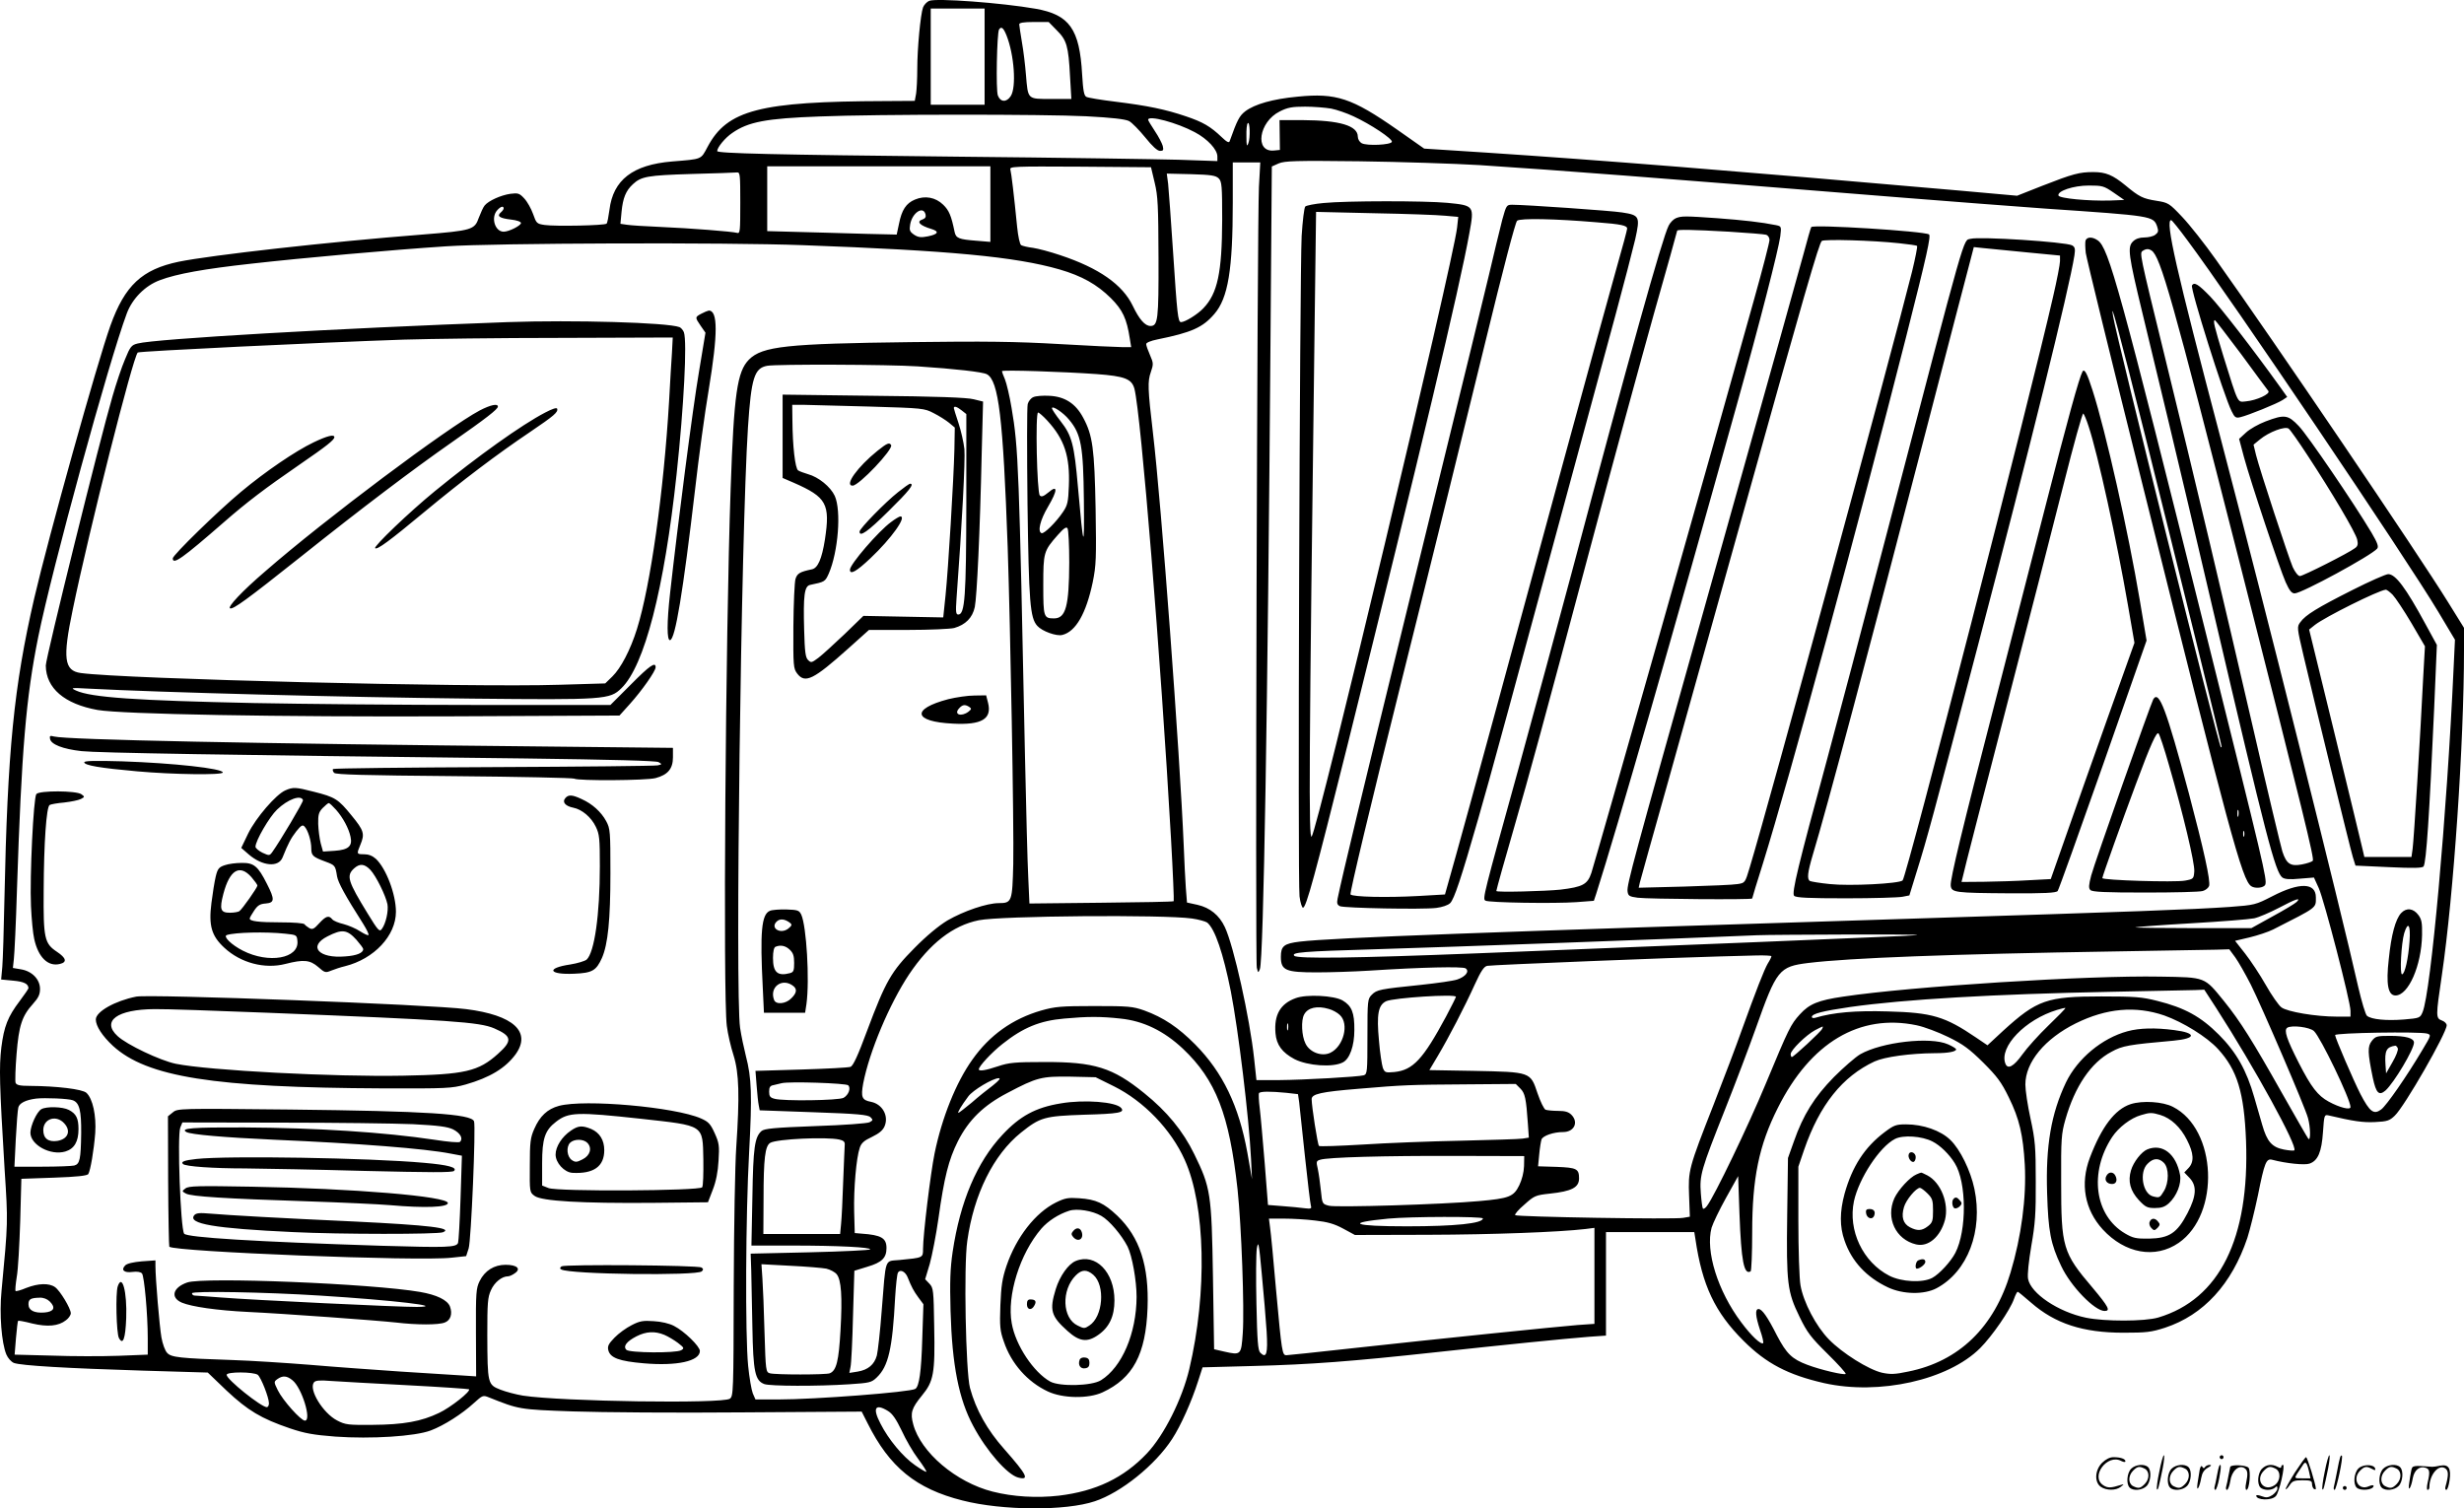 <?xml version="1.0" encoding="UTF-8"?>
<svg xmlns="http://www.w3.org/2000/svg" version="1.0" viewBox="0 0 1280.802 784.015" preserveAspectRatio="xMidYMid meet">
  <g transform="translate(-0.198,784.436) scale(0.1,-0.1)" fill="#000000" stroke="none">
    <path d="M4832 7840 c-12 -5 -27 -21 -32 -34 -13 -36 -30 -212 -30 -320 0 -50 -3 -108 -6 -128 l-7 -38 -156 -1 c-649 -2 -819 -46 -921 -238 -36 -67 -26 -63 -185 -76 -204 -17 -306 -96 -325 -251 -5 -36 -11 -69 -15 -72 -9 -10 -269 -15 -322 -7 -41 6 -43 9 -60 57 -10 28 -30 64 -46 81 -25 27 -32 29 -72 24 -49 -7 -114 -36 -134 -61 -7 -8 -20 -37 -30 -63 -22 -63 -34 -67 -296 -88 -487 -38 -1097 -107 -1264 -141 -191 -40 -280 -123 -355 -332 -69 -192 -323 -1103 -396 -1417 -106 -460 -139 -792 -155 -1565 -3 -157 -8 -315 -11 -351 l-6 -66 63 -6 c55 -5 78 -16 79 -39 0 -3 -20 -33 -45 -66 -63 -83 -82 -133 -96 -242 -12 -102 -10 -190 17 -634 18 -278 18 -272 -16 -631 -12 -121 0 -271 25 -331 8 -19 25 -38 39 -44 37 -14 277 -28 670 -40 l338 -10 98 -94 c110 -103 179 -145 329 -196 77 -26 121 -34 237 -43 185 -13 413 1 495 32 69 26 163 86 225 143 44 40 47 41 77 29 158 -63 157 -63 437 -73 146 -5 543 -8 883 -5 l618 4 31 -61 c114 -228 251 -340 493 -401 207 -53 537 -55 688 -4 136 45 314 188 402 324 44 67 101 194 135 301 l23 71 261 7 c305 8 513 24 946 71 359 39 675 71 803 81 l87 6 0 269 0 269 230 0 229 0 6 -37 c35 -239 101 -380 250 -528 118 -118 231 -177 419 -220 286 -64 645 16 811 182 62 62 156 198 176 256 7 20 16 37 19 37 3 0 34 -26 70 -57 125 -109 269 -156 480 -156 119 0 145 3 216 26 200 66 347 226 428 467 13 41 38 141 55 222 34 170 43 192 74 184 72 -19 169 -29 194 -20 44 15 63 61 70 164 6 87 7 91 27 87 132 -31 180 -38 243 -35 64 3 76 7 103 33 51 48 270 430 270 470 0 9 -11 20 -25 25 -32 12 -32 20 0 236 61 415 115 1207 115 1687 l0 118 -82 132 c-157 254 -908 1362 -1207 1781 -58 82 -137 182 -176 223 -68 72 -72 74 -135 84 -69 11 -88 20 -160 80 -66 54 -102 69 -167 69 -72 0 -106 -9 -267 -72 l-129 -51 -301 27 c-1173 103 -1880 159 -2456 197 l-325 21 -141 99 c-235 164 -316 191 -517 171 -129 -12 -223 -39 -272 -76 -31 -24 -42 -46 -81 -155 -3 -11 -15 -5 -42 21 -59 56 -97 78 -186 108 -106 36 -198 55 -367 76 -74 9 -141 20 -150 25 -12 6 -17 32 -22 116 -13 237 -66 311 -242 342 -177 31 -517 56 -553 41z m288 -290 l0 -250 -140 0 -140 0 0 250 0 250 140 0 140 0 0 -250z m375 137 c52 -51 61 -83 69 -239 l7 -118 -105 0 c-125 0 -120 -4 -131 125 -4 50 -13 126 -21 170 -7 44 -14 86 -14 93 0 8 22 12 76 12 l77 0 42 -43z m-261 -27 c40 -101 52 -269 22 -315 -22 -34 -54 -32 -67 3 -11 27 -5 323 6 343 12 18 23 9 39 -31z m1687 -380 c30 -6 82 -24 116 -40 89 -41 205 -118 200 -133 -5 -16 -130 -22 -157 -7 -11 6 -20 21 -20 34 0 57 -94 85 -286 86 l-121 0 1 -77 1 -78 -31 -3 c-102 -10 -79 149 30 203 41 21 65 25 132 25 45 0 105 -5 135 -10z m-1273 -40 c135 -7 203 -15 223 -25 15 -8 53 -47 84 -85 37 -46 63 -70 77 -70 17 0 19 4 14 26 -4 14 -22 49 -41 77 -19 29 -35 55 -35 59 0 25 150 -15 243 -65 66 -35 117 -90 117 -126 l0 -24 -202 7 c-112 3 -628 11 -1148 16 -955 10 -1250 17 -1250 29 0 19 42 70 78 94 83 58 176 76 456 86 294 12 1168 12 1384 1z m843 -140 c-8 -21 -10 -14 -10 36 -1 33 2 64 7 68 11 12 14 -77 3 -104z m1204 -114 c455 -30 828 -59 2210 -170 237 -19 565 -44 730 -56 557 -38 560 -38 580 -93 8 -24 6 -31 -10 -43 -10 -8 -36 -14 -57 -14 -25 0 -45 -7 -59 -21 -29 -29 -24 -68 50 -374 33 -137 94 -392 136 -565 42 -173 148 -623 236 -1000 270 -1154 318 -1340 355 -1367 12 -9 40 -11 90 -6 l74 6 25 -55 c28 -62 165 -590 165 -638 l0 -30 -72 0 c-108 0 -256 25 -287 48 -14 10 -51 63 -81 116 -30 53 -79 127 -108 164 l-52 66 76 18 c41 10 96 28 122 41 232 118 222 110 222 167 0 77 -85 79 -226 6 -88 -45 -91 -46 -224 -56 -187 -13 -511 -25 -1625 -60 -2260 -71 -3033 -100 -3205 -120 -84 -10 -100 -23 -100 -79 0 -71 25 -81 187 -81 70 0 193 4 273 9 277 18 484 22 500 12 22 -15 1 -43 -43 -58 -20 -7 -105 -19 -189 -28 -214 -22 -229 -25 -255 -51 -22 -22 -23 -28 -23 -218 0 -182 -1 -195 -19 -201 -28 -8 -309 -24 -442 -25 l-116 0 -12 112 c-23 213 -106 585 -152 683 -29 62 -77 101 -142 116 l-55 12 -6 76 c-3 42 -8 141 -11 221 -20 477 -116 1775 -160 2145 -27 229 -28 267 -11 315 14 41 14 47 -4 88 -11 25 -20 50 -20 58 0 7 23 17 58 24 178 36 236 62 296 132 72 83 96 231 96 579 l0 209 71 0 72 0 -7 -127 c-9 -190 -20 -4025 -11 -4059 7 -28 7 -28 16 -7 19 50 41 1381 55 3250 l7 922 36 16 c31 13 86 15 421 11 212 -3 493 -12 625 -20z m-2545 -202 l0 -197 -72 6 c-92 7 -107 13 -114 46 -17 84 -29 112 -59 141 -40 39 -95 49 -147 27 -46 -19 -69 -54 -83 -126 l-12 -56 -39 1 c-21 0 -173 4 -336 9 l-298 8 0 169 0 168 580 0 580 0 0 -196z m854 111 c17 -70 19 -120 20 -390 1 -324 -3 -355 -42 -355 -28 0 -58 34 -92 105 -53 110 -175 196 -377 263 -50 17 -114 34 -141 38 -27 3 -55 10 -62 14 -7 4 -16 46 -21 96 -16 162 -30 279 -35 297 -5 16 15 17 363 15 l368 -3 19 -80z m-2154 -106 c0 -148 -1 -160 -17 -155 -25 7 -241 24 -403 31 -74 3 -150 8 -169 11 l-34 5 6 64 c7 70 22 108 59 142 43 40 76 46 303 53 121 3 228 7 238 8 16 2 17 -12 17 -159z m2487 128 c16 -16 18 -39 18 -215 -1 -275 -24 -383 -98 -460 -30 -32 -95 -72 -116 -72 -16 0 -20 41 -41 360 -11 168 -23 329 -26 359 l-7 53 126 -3 c105 -3 129 -7 144 -22z m4652 -74 l55 -38 -75 -3 c-112 -3 -262 11 -267 26 -7 23 77 52 158 52 70 0 78 -2 129 -37z m-8369 -82 c0 -5 -7 -14 -15 -21 -22 -19 -6 -30 53 -37 30 -3 52 -11 52 -18 0 -13 -62 -45 -90 -45 -45 0 -68 74 -33 112 17 19 33 24 33 9z m2193 -31 c3 -13 -1 -21 -15 -26 -35 -11 -15 -32 46 -50 42 -13 35 -27 -18 -38 -36 -7 -50 -6 -72 8 -23 16 -26 23 -21 53 10 61 68 100 80 53z m6558 -133 c228 -305 1138 -1653 1306 -1934 l86 -144 -7 -147 c-35 -765 -118 -1683 -161 -1788 -13 -31 -15 -32 -98 -39 -91 -7 -167 0 -191 19 -8 6 -28 74 -46 151 -93 414 -484 1971 -716 2855 -230 872 -289 1131 -256 1130 4 0 41 -46 83 -103z m-7196 -27 c766 -28 1104 -60 1334 -126 117 -34 195 -78 267 -149 62 -62 83 -107 99 -212 l7 -43 -46 0 c-25 0 -173 7 -328 16 -223 13 -387 15 -773 10 -643 -8 -770 -21 -840 -91 -61 -62 -78 -176 -95 -670 -27 -773 -40 -2638 -20 -2793 5 -41 21 -110 35 -153 29 -93 32 -212 14 -479 -6 -85 -12 -411 -13 -723 -1 -551 -2 -569 -20 -583 -38 -27 -874 -15 -1076 16 -36 6 -89 20 -117 31 -66 26 -67 30 -68 284 0 167 2 196 19 233 18 41 57 72 88 72 8 0 24 7 36 16 34 23 12 44 -48 44 -59 0 -108 -30 -135 -85 -18 -37 -20 -59 -19 -268 l1 -227 -76 5 c-42 3 -184 12 -316 20 -132 9 -343 24 -470 35 -126 10 -309 22 -405 25 -274 9 -318 14 -339 37 -11 11 -24 47 -30 81 -10 58 -31 305 -31 371 l0 29 -71 -5 c-44 -4 -76 -11 -86 -21 -24 -24 -6 -40 38 -34 24 3 42 0 49 -8 12 -14 30 -213 30 -336 l0 -86 -152 -6 c-84 -3 -240 -3 -347 1 l-193 5 7 86 c4 47 9 88 11 90 1 2 35 -4 73 -14 80 -19 137 -14 176 17 14 10 25 27 25 36 0 25 -56 118 -82 136 -31 22 -87 20 -149 -4 -28 -12 -54 -19 -56 -16 -3 2 0 35 6 73 7 37 14 167 18 289 l6 221 170 6 c118 4 173 10 178 19 11 18 29 123 36 213 6 91 -13 179 -46 209 -21 19 -152 35 -294 36 -52 0 -69 4 -74 16 -3 8 -1 76 5 149 12 149 28 198 86 262 28 31 36 49 36 77 0 50 -42 93 -100 102 l-41 7 5 46 c3 25 11 186 16 356 24 732 47 1003 111 1320 71 351 367 1432 460 1680 29 78 96 145 172 173 87 33 231 59 477 86 266 30 722 71 1010 90 250 17 1455 21 1855 6z m7011 -28 c46 -30 109 -254 454 -1607 342 -1346 393 -1556 384 -1565 -6 -6 -31 -14 -57 -19 -59 -11 -80 3 -101 67 -8 26 -76 310 -150 632 -159 688 -303 1297 -461 1940 -134 547 -132 539 -114 551 17 11 30 11 45 1z m-6414 -602 c196 -13 338 -29 360 -41 61 -33 84 -225 108 -899 14 -419 33 -1453 29 -1646 -5 -196 -7 -204 -75 -204 -62 0 -182 -41 -267 -90 -46 -28 -108 -79 -172 -144 -120 -121 -149 -171 -246 -430 -47 -127 -72 -182 -86 -187 -10 -4 -125 -10 -256 -14 l-238 -7 6 -77 c3 -42 8 -88 11 -102 l5 -26 280 -10 c230 -8 283 -13 296 -26 14 -14 13 -16 -5 -26 -12 -6 -133 -15 -282 -20 -213 -8 -266 -13 -280 -26 -35 -32 -43 -84 -47 -343 l-5 -252 214 0 c235 0 410 -9 403 -20 -3 -4 -143 -11 -313 -15 l-308 -7 3 -87 c1 -47 4 -180 6 -296 4 -232 14 -277 62 -295 30 -11 276 -12 442 -1 105 7 115 9 142 35 61 58 82 149 96 417 4 64 10 122 15 129 11 18 38 5 50 -25 20 -50 31 -71 56 -105 l26 -35 -6 -180 c-5 -171 -16 -247 -36 -260 -27 -17 -522 -55 -713 -55 l-118 0 -14 32 c-7 18 -18 82 -24 142 -16 159 -13 787 5 1111 16 297 13 386 -17 501 -10 40 -24 105 -30 146 -26 177 5 2569 41 3122 17 256 33 307 100 319 51 9 633 7 782 -3z m929 -40 c148 -11 184 -25 198 -77 34 -135 137 -1401 190 -2338 10 -176 16 -322 14 -325 -3 -3 -172 -6 -377 -8 l-373 -4 -6 134 c-4 73 -11 356 -17 628 -31 1511 -34 1605 -70 1815 -10 61 -26 127 -34 147 -9 21 -16 40 -16 43 0 8 324 -3 491 -15z m6239 -2744 c-8 -8 -64 -42 -125 -75 l-110 -61 -304 0 c-167 0 -302 2 -300 4 2 2 132 12 289 21 157 9 305 21 329 26 24 5 82 30 128 54 87 46 119 57 93 31z m-5742 -86 c35 -5 70 -15 79 -21 41 -34 83 -159 123 -358 39 -201 94 -651 105 -871 l5 -105 -24 137 c-44 244 -128 418 -271 563 -88 89 -166 141 -265 177 -60 21 -81 23 -260 23 -173 0 -204 -3 -275 -23 -149 -43 -269 -128 -359 -256 -85 -119 -158 -302 -196 -487 -21 -103 -60 -423 -60 -496 0 -47 1 -46 -122 -58 -80 -8 -70 20 -93 -265 -8 -107 -20 -211 -25 -231 -13 -48 -46 -75 -99 -84 l-44 -7 6 31 c4 17 10 137 13 266 l7 234 68 21 c75 22 99 46 99 97 0 52 -27 68 -130 75 l-35 3 -3 110 c-3 120 11 281 29 333 8 25 23 38 64 57 37 18 56 34 65 55 23 54 -11 115 -70 127 -48 9 -54 24 -41 96 32 165 136 412 238 566 108 161 228 255 363 282 113 23 960 30 1108 9z m3692 -91 c-169 -8 -1122 -47 -2210 -90 -632 -25 -934 -29 -950 -13 -18 18 42 23 415 34 429 13 1528 53 1990 73 39 2 264 3 500 4 356 0 400 -1 255 -8z m1731 -111 c17 -24 53 -87 81 -142 57 -114 282 -636 297 -693 13 -46 15 -121 2 -108 -5 6 -67 114 -139 241 -151 268 -215 370 -299 474 -104 128 -94 124 -333 128 -375 7 -1295 -51 -1647 -104 -130 -19 -176 -38 -225 -92 -48 -53 -57 -71 -178 -362 -91 -219 -266 -583 -305 -634 -8 -11 -17 -17 -21 -14 -3 3 -8 39 -11 80 -7 94 1 121 126 436 54 136 126 326 160 422 108 304 120 320 273 339 214 26 729 46 1598 60 250 4 485 8 522 9 l68 2 31 -42z m-2411 6 c0 -4 -8 -21 -19 -38 -19 -33 -59 -135 -137 -351 -25 -71 -90 -243 -144 -381 -131 -334 -133 -343 -128 -476 l4 -108 -35 -6 c-45 -9 -864 5 -873 14 -4 4 17 29 48 55 51 46 58 49 132 57 114 12 152 32 152 79 0 50 -12 56 -116 60 l-97 3 6 62 c3 34 9 69 12 78 8 19 62 38 112 38 58 0 82 51 43 90 -15 15 -33 20 -69 20 -27 0 -56 3 -65 6 -8 3 -27 42 -42 86 -37 111 -35 110 -330 116 l-232 4 44 74 c57 96 139 254 192 371 32 70 48 94 65 97 22 5 1001 44 1212 49 61 2 145 4 188 5 42 1 77 -1 77 -4z m2313 -271 c199 -309 424 -719 405 -738 -3 -3 -27 -1 -54 4 -62 12 -88 41 -113 129 -11 37 -29 101 -41 142 -40 141 -94 236 -184 326 -94 94 -177 140 -321 176 -79 20 -116 23 -290 23 -283 0 -334 -18 -510 -178 l-82 -76 -59 40 c-162 110 -229 130 -459 136 -169 5 -283 -5 -377 -33 -10 -3 -18 -1 -18 4 0 17 56 31 199 52 283 40 744 67 1356 79 215 4 411 8 438 9 l47 2 63 -97z m-3953 60 c0 -3 -23 -49 -51 -102 -120 -223 -172 -279 -269 -289 -46 -4 -50 -3 -60 22 -5 15 -15 78 -20 141 -13 137 -4 185 37 205 39 18 363 39 363 23z m3080 -149 c-50 -48 -111 -116 -136 -151 -45 -63 -76 -79 -88 -47 -33 87 103 229 269 279 22 7 41 11 43 10 2 -2 -38 -43 -88 -91z m602 52 c98 -35 221 -111 279 -174 101 -110 136 -227 146 -477 19 -509 -138 -824 -456 -919 -71 -21 -279 -21 -376 -1 -144 30 -287 126 -301 202 -4 22 3 88 17 172 20 114 24 168 23 336 0 178 -3 213 -27 324 -15 68 -27 148 -27 178 0 116 101 238 262 318 160 79 311 92 460 41z m-5427 -16 c120 -12 227 -64 326 -157 171 -162 241 -341 284 -732 20 -188 36 -619 27 -746 -8 -114 -9 -116 -97 -96 l-52 12 -6 377 c-7 433 -12 463 -97 637 -59 121 -142 222 -260 317 -164 133 -259 163 -520 162 -152 0 -183 -3 -240 -22 -65 -22 -100 -27 -100 -16 0 16 67 88 123 132 107 85 194 121 322 132 120 11 190 11 290 0z m4140 -35 c39 -8 113 -36 164 -61 78 -38 110 -62 182 -133 72 -72 94 -101 133 -181 55 -112 74 -194 83 -350 9 -170 -18 -374 -74 -560 -85 -285 -268 -462 -532 -515 -70 -15 -93 -15 -136 -6 -70 16 -207 102 -276 173 -67 68 -133 194 -148 282 -6 33 -11 185 -11 338 l0 278 30 88 c81 234 199 381 366 459 53 24 184 42 314 43 69 0 110 8 110 20 0 4 -19 16 -42 26 -92 41 -345 12 -457 -52 -25 -15 -86 -68 -136 -118 -102 -104 -160 -197 -208 -334 l-31 -87 -4 -296 c-5 -357 1 -400 64 -529 40 -83 60 -108 146 -193 55 -54 97 -101 94 -104 -7 -8 -130 21 -199 47 -80 30 -108 57 -158 152 -50 99 -78 138 -96 138 -19 0 -16 -37 8 -109 12 -34 19 -65 16 -68 -11 -10 -62 38 -114 108 -122 162 -187 371 -154 492 7 23 41 94 75 155 l63 113 7 -198 c9 -242 23 -318 58 -297 4 3 8 94 8 203 0 280 35 452 133 646 170 340 425 492 722 430z m-491 -18 c-5 -14 -149 -147 -158 -147 -3 0 -6 7 -6 15 0 21 80 99 126 124 47 24 44 24 38 8z m2556 -12 c34 -31 190 -355 190 -395 0 -17 -56 -3 -113 28 -57 31 -91 75 -156 202 -63 124 -78 169 -60 182 22 15 116 4 139 -17z m588 -13 c22 -7 22 -8 -23 -83 -81 -137 -189 -293 -216 -312 -38 -28 -59 -12 -107 80 -35 68 -132 293 -132 307 0 12 438 19 478 8z m-6826 -274 c155 -77 297 -224 368 -382 108 -238 118 -691 24 -1088 -37 -156 -131 -344 -220 -438 -121 -128 -266 -197 -458 -220 -114 -13 -238 -6 -344 21 -190 48 -374 204 -413 350 -16 59 -9 83 45 149 61 74 69 114 64 360 -3 188 -4 200 -25 222 l-22 23 24 80 c12 44 33 150 45 235 30 215 53 306 101 402 56 111 134 187 257 251 155 82 178 87 328 85 l131 -3 95 -47z m-628 5 c-27 -20 -77 -60 -111 -90 -35 -29 -66 -53 -69 -53 -7 0 16 38 51 85 24 33 127 94 158 95 12 0 2 -12 -29 -37z m-753 0 c15 -15 2 -50 -24 -65 -25 -14 -314 -18 -359 -5 -23 6 -28 13 -28 37 0 23 5 31 23 34 12 3 31 7 42 10 40 10 335 0 346 -11z m3494 -17 c24 -24 30 -51 39 -183 l5 -72 -32 -5 c-18 -3 -162 -7 -322 -11 -159 -3 -389 -12 -510 -20 -121 -7 -223 -11 -227 -7 -7 7 -38 206 -38 243 0 27 48 38 244 54 235 20 265 21 564 23 l253 2 24 -24z m-1217 -22 l61 -7 6 -41 c2 -22 16 -149 30 -281 14 -132 28 -248 31 -258 5 -15 0 -17 -33 -13 -21 3 -72 8 -114 11 l-76 6 -17 217 c-10 119 -21 248 -26 287 -5 38 -6 73 -4 77 6 10 60 10 142 2z m-6307 -39 c34 -13 44 -54 43 -171 -2 -136 -7 -160 -36 -168 -13 -3 -88 -6 -167 -6 l-144 0 7 143 c4 78 10 152 13 164 5 23 38 40 93 47 44 5 170 0 191 -9z m3984 -204 c22 -5 29 -12 28 -26 -1 -11 -4 -96 -8 -190 -3 -93 -8 -194 -11 -222 l-5 -53 -200 0 -199 0 1 183 c0 211 8 275 35 291 34 20 291 32 359 17z m3559 -138 c-1 -33 -11 -71 -25 -100 -29 -59 -52 -68 -210 -82 -186 -17 -740 -34 -779 -24 -35 9 -35 10 -42 79 -4 39 -11 89 -16 112 -9 38 -8 42 12 48 38 13 334 21 701 20 l360 -1 -1 -52z m-214 -272 c0 -26 -144 -41 -395 -41 -281 0 -325 18 -97 40 116 11 492 12 492 1z m-871 -11 c63 -7 99 -17 145 -42 l61 -33 380 1 c338 1 682 14 818 30 l47 6 0 -250 0 -249 -87 -6 c-102 -8 -729 -72 -1183 -122 -173 -19 -322 -35 -331 -35 -22 0 -24 12 -54 340 -13 151 -27 296 -31 323 l-6 47 79 0 c43 0 116 -4 162 -10z m-253 -576 c7 -117 -1 -143 -33 -111 -12 12 -16 60 -20 254 -3 131 -2 261 2 288 8 44 11 29 26 -135 10 -102 21 -235 25 -296z m-2289 326 c21 -5 45 -18 54 -29 24 -29 30 -116 20 -291 -9 -160 -21 -210 -56 -224 -21 -8 -282 -8 -311 0 -21 6 -22 12 -28 212 -3 114 -8 240 -11 281 l-5 74 149 -8 c83 -4 167 -11 188 -15z m-4036 -171 c32 -32 21 -53 -28 -57 -53 -4 -83 11 -83 43 0 26 11 33 58 34 20 1 40 -7 53 -20z m1081 -381 c17 -14 58 -118 58 -148 0 -11 -5 -20 -11 -20 -29 0 -209 144 -209 168 0 17 141 16 162 0z m180 -28 c48 -37 102 -210 65 -210 -21 0 -115 105 -141 158 -21 43 -21 44 -2 58 27 19 49 18 78 -6z m598 -26 c173 -9 317 -19 320 -21 11 -10 -96 -95 -156 -123 -91 -44 -185 -61 -345 -62 -127 -1 -141 0 -185 23 -73 38 -149 161 -120 198 8 10 29 12 91 7 44 -3 222 -13 395 -22z m2498 -134 c23 -14 42 -42 71 -102 21 -46 59 -112 85 -146 26 -35 46 -66 43 -68 -2 -2 -28 13 -58 34 -64 44 -139 135 -180 216 -43 82 -28 107 39 66z M6881 6789 c-46 -4 -89 -13 -94 -18 -6 -6 -14 -75 -19 -153 -10 -203 -21 -3361 -11 -3433 4 -33 13 -59 18 -59 17 2 60 160 231 844 378 1519 583 2379 634 2663 26 143 25 143 -115 157 -118 11 -523 11 -644 -1z m633 -66 l68 -6 -6 -56 c-23 -190 -726 -3135 -756 -3165 -16 -16 -14 361 16 2703 l7 544 301 -7 c166 -3 332 -9 370 -13z M7811 6703 c-11 -43 -25 -100 -31 -126 -18 -81 -175 -727 -464 -1902 -238 -971 -335 -1376 -361 -1501 -5 -25 -2 -33 12 -40 23 -10 430 -18 501 -9 31 4 61 14 72 25 21 21 56 125 146 439 68 236 118 421 715 2624 43 159 88 333 101 388 26 118 23 125 -68 139 -55 9 -502 40 -571 40 -30 0 -31 -2 -52 -77z m489 -14 c131 -10 160 -17 160 -33 0 -6 -24 -97 -54 -201 -30 -105 -154 -557 -276 -1005 -307 -1130 -489 -1798 -558 -2045 l-59 -210 -139 -8 c-165 -9 -340 -5 -352 8 -5 6 104 464 268 1120 153 611 346 1394 430 1740 96 394 159 635 168 642 16 14 199 10 412 -8z M8713 6710 c-12 -5 -29 -22 -37 -38 -33 -63 -207 -686 -505 -1807 -66 -247 -190 -703 -275 -1013 -184 -664 -188 -679 -173 -689 16 -11 361 -16 473 -8 l91 7 12 36 c111 347 401 1357 731 2542 120 429 216 804 226 876 6 51 6 52 -22 58 -73 15 -170 26 -304 36 -170 12 -188 12 -217 0z m277 -70 c96 -6 183 -13 193 -16 9 -3 17 -15 17 -27 0 -12 -36 -152 -81 -312 -204 -734 -814 -2880 -845 -2978 -20 -60 -45 -73 -161 -87 -76 -8 -333 -15 -333 -7 1 9 46 171 93 332 79 273 151 537 392 1440 117 440 268 992 334 1228 67 235 121 429 121 432 0 7 75 6 270 -5z M9417 6664 c-3 -5 -21 -67 -40 -139 -39 -142 -126 -454 -535 -1910 -348 -1237 -384 -1370 -380 -1403 3 -24 8 -28 53 -34 55 -7 595 -11 595 -4 0 3 25 85 56 183 139 447 492 1744 744 2736 109 429 130 526 119 533 -29 17 -602 53 -612 38z m457 -84 c48 -5 91 -11 93 -14 3 -3 -9 -63 -26 -133 -112 -447 -740 -2754 -844 -3098 -24 -80 -24 -80 -63 -86 -21 -4 -146 -9 -277 -13 l-237 -6 6 27 c4 16 69 249 145 518 75 270 242 864 369 1320 344 1232 418 1487 432 1497 14 10 263 3 402 -12z M10245 6603 c-40 -11 -16 71 -424 -1488 -132 -506 -277 -1053 -321 -1215 -151 -555 -186 -698 -172 -712 10 -10 75 -13 270 -13 141 0 273 4 293 8 l36 7 41 133 c50 160 78 262 317 1172 267 1016 473 1849 500 2022 5 34 3 43 -12 52 -34 18 -481 47 -528 34z m288 -70 l177 -17 0 -29 c0 -16 -16 -99 -36 -185 -117 -516 -761 -3013 -782 -3034 -17 -17 -277 -30 -378 -19 -52 5 -98 13 -104 16 -16 10 -12 45 15 136 71 234 294 1070 600 2249 108 415 205 790 217 833 l20 77 47 -5 c25 -2 126 -12 224 -22z M10843 6595 c-3 -9 -2 -39 1 -66 4 -28 133 -556 287 -1172 463 -1856 526 -2088 573 -2119 20 -14 66 -9 73 8 10 27 -7 98 -303 1284 -455 1823 -511 2026 -568 2065 -27 19 -55 19 -63 0z m311 -1021 c158 -633 396 -1598 396 -1610 0 -4 -2 -5 -4 -3 -13 12 -541 2124 -560 2239 -17 99 26 -60 168 -626z m483 -1971 c-3 -10 -5 -4 -5 12 0 17 2 24 5 18 2 -7 2 -21 0 -30z m30 -105 c-3 -7 -5 -2 -5 12 0 14 2 19 5 13 2 -7 2 -19 0 -25z M10827 5913 c-17 -31 -76 -243 -196 -713 -77 -300 -194 -756 -261 -1015 -166 -641 -232 -913 -228 -944 4 -36 22 -38 304 -40 182 -1 244 2 252 12 5 6 111 302 236 657 l226 645 -35 208 c-60 357 -177 879 -246 1093 -28 88 -42 114 -52 97z m32 -286 c48 -145 145 -586 205 -933 l33 -191 -139 -389 c-76 -214 -174 -490 -217 -614 l-79 -225 -114 -6 c-62 -4 -166 -7 -231 -8 l-119 -1 8 32 c3 18 102 402 219 853 117 451 254 985 305 1187 51 202 96 365 101 363 4 -3 17 -33 28 -68z M11195 4210 c-12 -20 -308 -858 -323 -917 -13 -51 -14 -65 -4 -75 10 -10 78 -13 285 -13 150 0 284 3 299 8 15 4 29 16 33 26 8 27 -27 186 -105 481 -118 439 -155 538 -185 490z m81 -341 c74 -255 135 -511 132 -554 -3 -38 -4 -40 -48 -48 -54 -10 -430 2 -430 13 0 9 104 300 175 490 77 207 107 272 117 262 6 -6 30 -79 54 -163z M6737 2656 c-80 -29 -113 -87 -105 -182 5 -61 35 -101 99 -135 69 -35 199 -44 251 -17 36 18 60 86 60 168 1 91 -14 126 -61 154 -45 26 -188 33 -244 12z m172 -56 c19 -5 45 -19 58 -32 49 -46 19 -163 -50 -196 -44 -21 -107 2 -129 48 -20 39 -24 121 -7 151 19 36 68 47 128 29z m-212 -107 c-3 -10 -5 -4 -5 12 0 17 2 24 5 18 2 -7 2 -21 0 -30z M11396 6361 c-10 -16 165 -572 206 -654 16 -33 22 -37 46 -31 39 9 190 70 219 89 l24 16 -37 52 c-142 198 -308 412 -363 470 -62 64 -83 77 -95 58z m256 -358 c72 -98 135 -184 141 -191 12 -15 -61 -49 -117 -54 -45 -4 -37 -20 -117 236 -47 154 -55 186 -44 186 3 0 64 -80 137 -177z M11779 5654 c-37 -14 -83 -40 -102 -58 l-36 -33 25 -94 c35 -129 186 -581 217 -651 20 -44 31 -58 47 -58 36 0 399 197 429 233 8 11 1 30 -30 83 -92 154 -333 508 -378 554 -56 59 -74 61 -172 24z m216 -174 c127 -193 253 -406 260 -441 5 -23 3 -34 -12 -44 -32 -25 -270 -145 -286 -145 -9 0 -25 20 -37 46 -23 54 -171 504 -191 583 l-13 54 33 27 c47 39 132 71 150 56 8 -6 51 -67 96 -136z M12229 4777 c-182 -92 -243 -129 -270 -167 -18 -24 -17 -29 16 -170 53 -226 242 -1000 257 -1050 l14 -45 174 -8 c126 -6 175 -5 180 4 14 22 30 264 55 823 l14 328 -59 108 c-103 190 -156 260 -194 260 -12 0 -96 -37 -187 -83z m210 -24 c15 -16 59 -82 98 -148 l70 -120 -9 -160 c-15 -308 -49 -850 -55 -892 l-6 -43 -122 0 -123 0 -10 43 c-5 23 -70 289 -143 591 l-134 548 30 24 c52 41 331 180 368 183 5 1 21 -11 36 -26z M12483 3098 c-29 -32 -51 -111 -64 -239 -15 -131 -4 -189 35 -189 67 0 135 155 138 315 1 62 -2 80 -19 103 -26 35 -62 40 -90 10z m44 -145 c-6 -91 -25 -173 -39 -173 -13 0 -4 161 11 213 20 65 34 45 28 -40z M3648 6214 c-34 -18 -34 -19 -4 -63 l25 -36 -34 -205 c-32 -187 -110 -790 -150 -1150 -17 -152 -17 -246 0 -243 27 4 67 247 130 783 19 168 51 401 71 519 48 291 48 412 0 411 -6 -1 -23 -8 -38 -16z M2640 6170 c-882 -32 -1832 -87 -1922 -111 -33 -8 -39 -16 -66 -82 -17 -39 -46 -126 -65 -192 -64 -217 -347 -1360 -347 -1400 1 -118 97 -200 269 -231 128 -22 932 -37 1858 -33 l855 4 54 60 c63 70 134 171 134 191 0 30 -30 10 -130 -91 l-105 -105 -695 0 c-382 0 -904 5 -1159 10 -613 13 -846 29 -924 65 -30 14 -26 15 63 10 380 -20 1334 -45 1995 -52 691 -7 717 -5 777 54 120 116 223 516 287 1113 38 355 55 687 38 737 -4 11 -15 24 -23 27 -63 24 -551 38 -894 26z m855 -157 c-3 -43 -10 -157 -15 -253 -28 -473 -97 -962 -167 -1185 -34 -109 -84 -204 -128 -247 l-37 -36 -237 -7 c-461 -15 -2263 30 -2489 61 -87 12 -95 76 -42 329 85 412 313 1313 338 1337 7 7 940 52 1382 67 129 4 497 9 817 9 l582 2 -4 -77z M2496 5711 c-166 -88 -804 -565 -1116 -837 -118 -101 -198 -186 -182 -192 17 -5 83 42 367 268 321 256 582 453 785 595 176 123 240 172 240 186 0 17 -38 9 -94 -20z M2836 5700 c-123 -64 -350 -226 -574 -409 -132 -108 -319 -287 -310 -296 10 -10 74 37 258 190 194 161 378 300 546 413 127 86 148 104 142 122 -2 7 -26 -1 -62 -20z M1632 5545 c-94 -45 -250 -151 -377 -257 -119 -99 -355 -329 -355 -346 0 -36 50 0 267 189 117 102 211 174 393 299 140 96 180 128 180 142 0 16 -37 7 -108 -27z M262 4004 c5 -29 66 -53 164 -64 84 -9 719 -20 2304 -38 457 -6 682 -12 695 -19 19 -11 19 -12 -5 -17 -14 -3 -397 -7 -852 -9 -455 -2 -831 -6 -835 -10 -3 -4 -1 -13 6 -20 9 -9 158 -13 624 -17 337 -3 617 -9 624 -13 19 -12 376 -10 423 3 64 17 90 49 90 108 l0 49 -662 7 c-1528 15 -2485 35 -2555 52 -21 6 -24 3 -21 -12z M440 3882 c0 -16 84 -30 275 -47 189 -17 445 -20 445 -6 0 21 -258 49 -522 58 -140 4 -198 3 -198 -5z M1485 3736 c-48 -21 -152 -141 -193 -224 l-36 -75 39 -34 c71 -61 155 -69 176 -15 29 72 43 99 71 135 25 31 33 36 43 25 18 -19 35 -75 35 -113 0 -38 8 -45 73 -69 51 -19 52 -20 61 -77 6 -33 41 -98 136 -247 18 -29 31 -55 27 -58 -3 -3 -22 6 -44 20 -21 14 -59 30 -85 37 -26 6 -53 17 -59 25 -18 22 -33 17 -68 -21 -26 -29 -35 -34 -51 -25 -10 6 -22 15 -25 20 -4 6 -57 10 -123 10 -117 0 -162 6 -162 20 0 4 10 22 23 41 18 27 30 35 60 37 47 4 48 21 6 103 -46 91 -67 109 -131 108 -29 0 -69 -5 -88 -12 -30 -10 -37 -18 -47 -60 -6 -26 -16 -87 -22 -136 -15 -118 0 -171 67 -233 85 -79 210 -112 318 -84 94 24 127 21 170 -16 34 -30 38 -31 67 -19 18 7 50 18 72 23 152 38 265 159 265 283 0 91 -51 225 -104 275 -18 16 -38 24 -61 24 -40 0 -40 1 -20 49 24 57 19 74 -46 153 -69 85 -85 95 -196 123 -94 24 -107 25 -148 7z m92 -51 c2 -9 -119 -213 -160 -270 -14 -19 -16 -19 -51 -3 -20 10 -36 24 -36 31 0 31 72 155 112 193 56 54 125 79 135 49z m172 -50 c36 -41 66 -97 75 -140 11 -49 -11 -68 -82 -73 l-61 -4 -12 43 c-6 24 -12 69 -13 101 -1 47 3 61 23 82 14 14 28 26 32 26 4 0 21 -16 38 -35z m178 -312 c30 -32 80 -134 89 -179 6 -34 -8 -100 -29 -128 -12 -17 -19 -10 -74 80 -103 168 -112 196 -71 234 30 27 54 25 85 -7z m-618 -38 c17 -20 31 -39 31 -44 0 -10 -80 -124 -94 -133 -6 -4 -28 -8 -49 -8 -49 0 -55 17 -34 98 33 125 85 156 146 87z m546 -326 c19 -22 35 -43 35 -48 0 -20 -34 -34 -93 -38 -139 -12 -195 52 -93 104 76 39 102 36 151 -18z m-370 32 c59 -6 60 -7 63 -38 9 -91 -149 -119 -284 -50 -59 30 -104 74 -83 81 41 14 203 18 304 7z M191 3717 c-15 -18 -35 -429 -28 -582 3 -66 10 -143 17 -172 21 -95 72 -145 134 -129 38 9 32 31 -16 63 -65 43 -71 70 -69 318 1 247 14 435 31 445 6 4 41 10 76 13 35 4 74 12 86 18 21 11 21 12 3 25 -26 19 -218 20 -234 1z M2940 3695 c-17 -20 1 -41 42 -49 45 -9 93 -49 117 -99 19 -39 21 -61 21 -206 0 -251 -28 -448 -69 -485 -9 -7 -47 -19 -85 -25 -128 -19 -112 -54 21 -48 94 4 114 16 144 82 31 71 44 198 44 440 0 218 -1 232 -22 271 -26 48 -72 90 -128 115 -49 23 -69 24 -85 4z M710 2664 c-110 -22 -210 -78 -210 -119 0 -34 34 -86 89 -137 177 -162 523 -217 1400 -221 337 -1 360 0 433 20 126 36 207 85 260 157 84 117 -11 204 -257 235 -183 24 -1645 79 -1715 65z m686 -84 c952 -38 1097 -48 1175 -81 92 -40 96 -64 20 -132 -102 -92 -172 -108 -493 -114 -358 -7 -1011 27 -1183 62 -81 17 -254 99 -302 144 -85 78 -2 139 193 140 50 1 315 -8 590 -19z M2907 2096 c-59 -16 -99 -53 -128 -120 -20 -45 -23 -69 -23 -190 -1 -138 -1 -139 25 -158 36 -27 243 -39 613 -36 l288 3 25 65 c17 43 27 94 30 151 5 78 3 92 -20 143 -22 49 -33 60 -72 77 -134 59 -604 101 -738 65z m427 -67 c332 -37 320 -29 324 -211 1 -73 -1 -138 -6 -145 -12 -19 -755 -23 -799 -4 l-33 13 0 115 c0 129 14 172 73 217 65 50 109 51 441 15z M2969 1967 c-46 -31 -79 -83 -79 -124 0 -43 45 -92 87 -95 111 -6 166 33 166 118 0 52 -24 91 -68 110 -47 19 -67 18 -106 -9z m86 -63 c26 -27 15 -66 -25 -86 -29 -15 -37 -16 -55 -4 -26 17 -31 68 -10 90 21 21 69 21 90 0z M900 2062 l-25 -20 1 -337 c1 -185 4 -338 6 -341 27 -26 1299 -77 1468 -57 l75 8 13 40 c13 39 38 635 28 661 -15 38 -243 53 -956 61 -580 6 -585 6 -610 -15z m1247 -61 c135 -7 180 -13 210 -27 37 -19 54 -47 36 -65 -5 -5 -63 0 -133 11 -260 39 -612 62 -990 64 -267 1 -334 -4 -299 -24 23 -13 194 -28 459 -40 438 -19 782 -46 914 -72 l59 -11 -7 -220 c-4 -121 -10 -225 -13 -233 -9 -24 -58 -25 -400 -15 -653 21 -1012 43 -1024 63 -19 31 -36 508 -20 551 l11 27 512 -1 c282 0 590 -4 685 -8z M1022 1820 c-62 -7 -81 -14 -69 -26 12 -13 158 -23 322 -23 94 -1 374 -6 623 -13 338 -8 455 -9 464 0 18 18 -29 31 -155 42 -284 26 -1025 38 -1185 20z M966 1667 c-19 -14 -19 -15 3 -27 28 -15 201 -26 631 -40 179 -6 372 -15 430 -20 182 -16 300 -11 300 11 0 35 -494 76 -1020 85 -277 5 -328 4 -344 -9z M1012 1528 c-37 -45 105 -69 513 -88 243 -12 751 -12 779 -1 56 22 -71 37 -460 56 -393 18 -657 33 -749 41 -56 5 -73 3 -83 -8z M2921 1262 c-9 -7 -10 -12 -2 -16 41 -26 707 -34 731 -10 9 9 8 14 -2 20 -19 12 -710 17 -727 6z M975 1178 c-75 -26 -89 -79 -27 -105 51 -21 181 -40 342 -48 190 -9 669 -44 770 -55 109 -13 222 -13 254 0 30 11 41 45 27 83 -13 34 -69 61 -156 76 -248 43 -1125 79 -1210 49z m690 -68 c383 -24 661 -57 504 -59 -85 -1 -857 36 -1017 49 -68 5 -130 10 -138 10 -7 0 -14 5 -14 12 0 13 382 6 665 -12z M614 1158 c-12 -35 -7 -244 6 -268 21 -40 34 -5 38 103 5 137 -21 233 -44 165z M3285 956 c-28 -14 -68 -43 -89 -65 -31 -32 -37 -44 -32 -65 10 -40 57 -57 184 -68 172 -15 292 11 292 64 0 24 -81 103 -134 130 -24 13 -67 23 -106 25 -55 4 -73 1 -115 -21z m170 -50 c19 -8 51 -27 71 -42 32 -25 34 -28 17 -38 -27 -16 -269 -14 -285 2 -18 18 0 43 52 70 51 26 96 28 145 8z M4070 5576 l0 -216 58 -25 c171 -75 190 -110 162 -295 -16 -101 -37 -149 -68 -155 -62 -13 -76 -21 -85 -50 -5 -16 -10 -128 -11 -247 -1 -207 0 -218 20 -245 41 -53 84 -32 266 131 l107 96 203 0 c112 0 220 5 240 10 59 17 95 53 107 109 11 54 27 390 36 802 l7 266 -49 12 c-33 9 -199 15 -520 18 l-473 6 0 -217z m455 155 c274 -8 282 -9 330 -34 28 -14 64 -37 80 -50 l30 -25 -2 -114 c-4 -161 -32 -622 -46 -758 l-12 -115 -208 4 -207 4 -98 -95 c-55 -52 -116 -108 -136 -123 -35 -26 -38 -27 -54 -11 -13 13 -17 42 -20 156 -5 178 1 228 31 234 77 16 78 17 97 59 49 113 66 327 31 404 -22 47 -84 98 -140 113 -20 6 -42 14 -50 19 -16 10 -29 127 -30 259 l-1 82 63 0 c34 -1 188 -5 342 -9z m476 -20 l24 -19 0 -464 c-1 -482 -7 -578 -42 -578 -12 0 -14 13 -9 83 29 388 46 723 41 777 -4 36 -18 97 -31 136 -13 39 -24 74 -24 77 0 13 17 7 41 -12z M4563 5501 c-103 -83 -174 -181 -129 -181 33 0 213 190 200 211 -9 15 -21 10 -71 -30z M4670 5286 c-66 -52 -200 -189 -200 -205 0 -30 42 -1 151 107 106 104 136 142 112 142 -5 0 -33 -20 -63 -44z M4634 5131 c-66 -48 -214 -220 -214 -248 0 -28 33 -10 107 60 109 103 190 217 155 217 -5 0 -27 -13 -48 -29z M4931 4210 c-194 -51 -182 -117 24 -127 150 -8 204 24 183 108 l-10 39 -62 -1 c-33 0 -94 -9 -135 -19z m109 -40 c13 -9 12 -12 -4 -25 -37 -28 -78 -15 -49 17 18 20 31 22 53 8z M4004 3110 c-44 -18 -52 -110 -37 -402 l6 -128 107 0 107 0 7 46 c17 125 0 405 -27 464 -11 23 -19 25 -77 27 -36 1 -75 -2 -86 -7z m105 -63 c11 -9 9 -14 -9 -29 -39 -31 -94 0 -63 34 17 19 44 17 72 -5z m-2 -139 c18 -17 23 -32 23 -69 0 -40 -3 -48 -22 -53 -64 -17 -88 4 -88 79 0 33 5 55 13 58 26 11 52 6 74 -15z m20 -190 c19 -16 16 -36 -12 -63 -28 -29 -79 -34 -89 -9 -27 69 44 119 101 72z M5373 5780 c-12 -5 -25 -21 -29 -36 -4 -15 -4 -248 -1 -518 7 -512 13 -593 51 -635 25 -28 100 -55 130 -47 70 17 124 112 158 274 18 88 19 124 15 382 -6 312 -15 382 -65 474 -39 73 -95 109 -175 113 -34 2 -72 -1 -84 -7z m186 -117 c63 -75 74 -138 77 -418 3 -269 -2 -259 -31 70 -19 218 -31 265 -90 340 -25 32 -45 62 -45 67 0 17 59 -22 89 -59z m-113 -5 c89 -97 118 -185 112 -339 -3 -84 -7 -101 -30 -135 -36 -54 -99 -116 -112 -111 -22 8 -7 69 34 138 50 85 51 116 2 74 -26 -21 -36 -25 -45 -16 -15 15 -24 431 -9 431 5 0 27 -19 48 -42z m114 -738 c-1 -227 -18 -290 -79 -290 -54 0 -56 7 -56 172 0 171 2 178 75 261 32 36 45 45 51 35 5 -7 9 -87 9 -178z M11061 2484 c-133 -36 -260 -142 -320 -266 -77 -162 -106 -329 -98 -576 6 -197 18 -263 73 -378 49 -105 174 -234 226 -234 32 0 20 22 -62 120 -156 183 -164 211 -164 550 -1 226 1 251 22 325 49 172 133 296 239 352 58 32 89 37 323 58 119 11 121 40 4 55 -98 13 -181 11 -243 -6z M11077 2105 c-82 -27 -151 -118 -212 -279 -51 -135 -27 -269 67 -372 116 -126 273 -154 395 -70 217 150 199 591 -30 707 -52 27 -158 34 -220 14z m154 -56 c56 -17 106 -64 139 -130 36 -70 38 -114 8 -146 l-22 -23 27 -28 c39 -41 37 -92 -10 -183 -54 -104 -95 -131 -200 -133 -68 -1 -84 3 -125 27 -158 93 -188 317 -67 501 34 51 97 99 150 114 46 14 56 14 100 1z M11164 1870 c-30 -12 -72 -65 -85 -109 -17 -57 -4 -106 41 -155 34 -36 44 -41 83 -41 34 0 52 6 73 25 41 38 66 102 58 147 -20 109 -91 165 -170 133z m86 -70 c27 -27 27 -103 0 -147 -21 -35 -23 -36 -58 -27 -53 15 -71 126 -27 169 29 30 58 32 85 5z M10951 1732 c-12 -22 3 -42 30 -42 21 0 29 19 17 43 -11 22 -35 22 -47 -1z M11176 1493 c-4 -9 0 -23 9 -32 13 -14 17 -14 32 1 13 14 14 20 3 32 -16 21 -36 20 -44 -1z M9799 1960 c-104 -78 -169 -178 -209 -321 -25 -93 -26 -170 0 -243 37 -108 114 -191 227 -244 78 -36 186 -38 251 -4 162 86 243 298 197 517 -20 95 -74 205 -125 254 -50 49 -142 81 -230 81 -52 0 -63 -4 -111 -40z m248 -49 c40 -20 88 -67 116 -113 62 -99 63 -350 3 -466 -24 -46 -83 -110 -120 -130 -51 -27 -160 -21 -223 11 -138 71 -216 236 -184 388 26 118 133 282 213 323 42 22 141 15 195 -13z M9924 1845 c-7 -18 14 -47 27 -39 5 3 9 13 9 24 0 23 -29 35 -36 15z M9964 1740 c-34 -14 -94 -79 -115 -124 -46 -103 7 -215 113 -240 63 -15 126 39 150 127 22 85 -21 195 -92 232 -16 8 -30 15 -32 14 -2 0 -13 -4 -24 -9z m57 -99 c26 -26 29 -36 29 -90 0 -52 -3 -62 -26 -80 -32 -25 -55 -26 -94 -6 -36 19 -46 54 -31 105 11 38 63 100 83 100 5 0 23 -13 39 -29z M10157 1613 c-11 -10 -8 -41 4 -49 6 -3 18 1 27 9 13 13 13 19 2 31 -14 17 -23 20 -33 9z M9702 1538 c4 -27 33 -36 42 -13 8 22 -1 35 -25 35 -15 0 -20 -6 -17 -22z M9973 1293 c-13 -5 -19 -43 -7 -43 16 0 44 23 44 35 0 15 -14 18 -37 8z M12331 2434 c-23 -29 -22 -61 5 -192 17 -80 32 -95 66 -66 45 41 148 214 148 249 0 23 -42 35 -125 35 -67 0 -75 -2 -94 -26z m135 -39 c3 -8 -9 -40 -28 -72 l-33 -58 -3 44 c-5 74 4 93 51 100 4 0 10 -6 13 -14z M5516 2109 c-130 -21 -213 -66 -304 -164 -132 -141 -219 -346 -258 -607 -13 -88 -15 -156 -11 -308 8 -282 43 -459 118 -598 69 -130 178 -254 234 -268 60 -15 46 13 -72 147 -90 101 -148 205 -179 319 -22 84 -33 635 -14 764 34 243 136 448 279 563 100 80 122 86 326 93 183 5 215 11 195 35 -26 32 -193 45 -314 24z M5491 1594 c-107 -53 -206 -180 -257 -329 -22 -65 -28 -104 -32 -205 -4 -110 -2 -133 18 -189 38 -114 123 -210 228 -259 77 -37 212 -39 285 -5 158 73 225 197 234 438 8 219 -40 368 -157 480 -70 66 -110 85 -199 91 -57 4 -73 1 -120 -22z m236 -70 c42 -24 105 -99 136 -159 24 -48 47 -177 47 -262 -1 -190 -76 -365 -185 -433 -48 -30 -214 -34 -264 -7 -86 48 -180 188 -200 303 -26 143 42 362 154 492 35 40 89 75 145 93 40 13 121 0 167 -27z M5580 1445 c-10 -12 -10 -18 0 -30 25 -30 57 -12 45 25 -8 24 -28 26 -45 5z M5594 1290 c-38 -15 -83 -78 -104 -146 -34 -110 -25 -141 61 -218 61 -55 102 -61 159 -21 58 40 85 97 85 180 0 147 -98 247 -201 205z m91 -72 c63 -55 51 -218 -21 -264 -24 -16 -28 -16 -60 0 -81 38 -86 185 -10 261 31 31 57 32 91 3z M5340 1065 c0 -30 25 -34 39 -6 12 21 5 31 -21 31 -13 0 -18 -7 -18 -25z M5614 776 c-10 -26 4 -48 28 -44 17 2 23 10 23 28 0 18 -6 26 -23 28 -13 2 -25 -3 -28 -12z M217 2079 c-24 -14 -56 -85 -57 -122 0 -64 105 -121 182 -98 46 14 68 51 68 116 0 57 -12 80 -50 100 -33 17 -116 19 -143 4z m111 -66 c46 -41 32 -89 -28 -99 -47 -7 -73 13 -73 56 0 55 58 79 101 43z M11226 194 c-10 -47 -15 -88 -12 -91 5 -6 9 7 30 110 7 37 10 67 6 67 -4 0 -15 -39 -24 -86z M11540 270 c0 -5 5 -10 10 -10 6 0 10 5 10 10 0 6 -4 10 -10 10 -5 0 -10 -4 -10 -10z M12086 194 c-10 -47 -15 -88 -12 -91 5 -6 9 7 30 110 7 37 10 67 6 67 -4 0 -15 -39 -24 -86z M12166 269 c-3 -8 -10 -41 -16 -74 -6 -33 -14 -68 -16 -77 -3 -10 -1 -18 3 -18 10 0 46 171 38 178 -2 3 -7 -1 -9 -9z M10929 241 c-38 -38 -41 -101 -7 -125 29 -20 79 -20 104 0 18 14 18 15 1 10 -53 -17 -69 -17 -92 -2 -69 45 21 166 94 126 12 -6 21 -7 21 -1 0 12 -25 21 -62 21 -19 0 -39 -10 -59 -29z M11930 189 c-28 -45 -49 -83 -47 -85 2 -3 12 7 21 21 14 21 24 25 66 25 43 0 50 -3 50 -19 0 -11 5 -23 10 -26 6 -3 10 -3 10 1 0 20 -44 164 -51 164 -4 0 -30 -37 -59 -81z m75 4 l7 -33 -42 0 c-42 0 -42 0 -28 23 8 12 21 32 29 44 15 25 22 18 34 -34z M11080 210 c-22 -22 -27 -79 -8 -98 19 -19 66 -14 88 8 22 22 27 79 8 98 -19 19 -66 14 -88 -8z m71 0 c25 -14 25 -54 -1 -80 -23 -23 -33 -24 -61 -10 -25 14 -25 54 1 80 23 23 33 24 61 10z M11290 210 c-22 -22 -27 -79 -8 -98 19 -19 66 -14 88 8 22 22 27 79 8 98 -19 19 -66 14 -88 -8z m71 0 c25 -14 25 -54 -1 -80 -23 -23 -33 -24 -61 -10 -25 14 -25 54 1 80 23 23 33 24 61 10z M11436 204 c-3 -16 -8 -47 -11 -69 -8 -51 10 -26 19 27 5 27 15 42 34 53 18 10 22 14 10 15 -9 0 -20 -5 -24 -11 -5 -8 -9 -8 -14 1 -5 8 -10 3 -14 -16z M11537 223 c-2 -4 -7 -26 -11 -48 -4 -22 -9 -48 -12 -57 -3 -10 -1 -18 4 -18 4 0 14 28 20 62 11 58 10 81 -1 61z M11595 220 c-1 -3 -5 -23 -9 -45 -4 -22 -9 -48 -12 -57 -3 -10 -1 -18 4 -18 5 0 13 20 17 45 7 53 44 87 74 68 17 -11 19 -28 8 -80 -4 -18 -3 -33 2 -33 16 0 24 99 11 115 -12 14 -87 18 -95 5z M11760 210 c-22 -22 -27 -79 -8 -98 7 -7 24 -12 38 -12 14 0 31 5 38 12 9 9 12 8 12 -5 0 -9 -12 -24 -26 -34 -21 -13 -32 -15 -55 -6 -16 6 -29 8 -29 3 0 -24 81 -27 102 -2 18 19 50 162 37 162 -5 0 -9 -5 -9 -10 0 -7 -6 -7 -19 0 -30 16 -59 12 -81 -10z m71 0 c29 -16 25 -65 -6 -86 -56 -37 -103 28 -55 76 23 23 33 24 61 10z M12261 211 c-23 -23 -28 -80 -9 -99 19 -19 88 -13 88 9 0 5 -11 4 -24 -2 -54 -25 -89 38 -46 81 23 23 33 24 62 9 16 -9 19 -8 16 3 -8 22 -64 22 -87 -1z M12390 210 c-22 -22 -27 -79 -8 -98 19 -19 66 -14 88 8 22 22 27 79 8 98 -19 19 -66 14 -88 -8z m71 0 c25 -14 25 -54 -1 -80 -23 -23 -33 -24 -61 -10 -25 14 -25 54 1 80 23 23 33 24 61 10z M12536 201 c-3 -14 -8 -44 -11 -66 -8 -51 10 -26 19 27 8 41 35 63 66 53 22 -7 24 -21 11 -77 -5 -22 -5 -38 0 -38 5 0 9 6 9 13 0 68 51 125 85 97 15 -13 15 -35 -1 -92 -3 -10 -1 -18 4 -18 6 0 13 23 17 50 9 63 -5 84 -49 76 -17 -4 -35 -6 -41 -6 -101 8 -104 7 -109 -19z M12180 110 c0 -5 5 -10 10 -10 6 0 10 5 10 10 0 6 -4 10 -10 10 -5 0 -10 -4 -10 -10z"></path>
  </g>
</svg>
